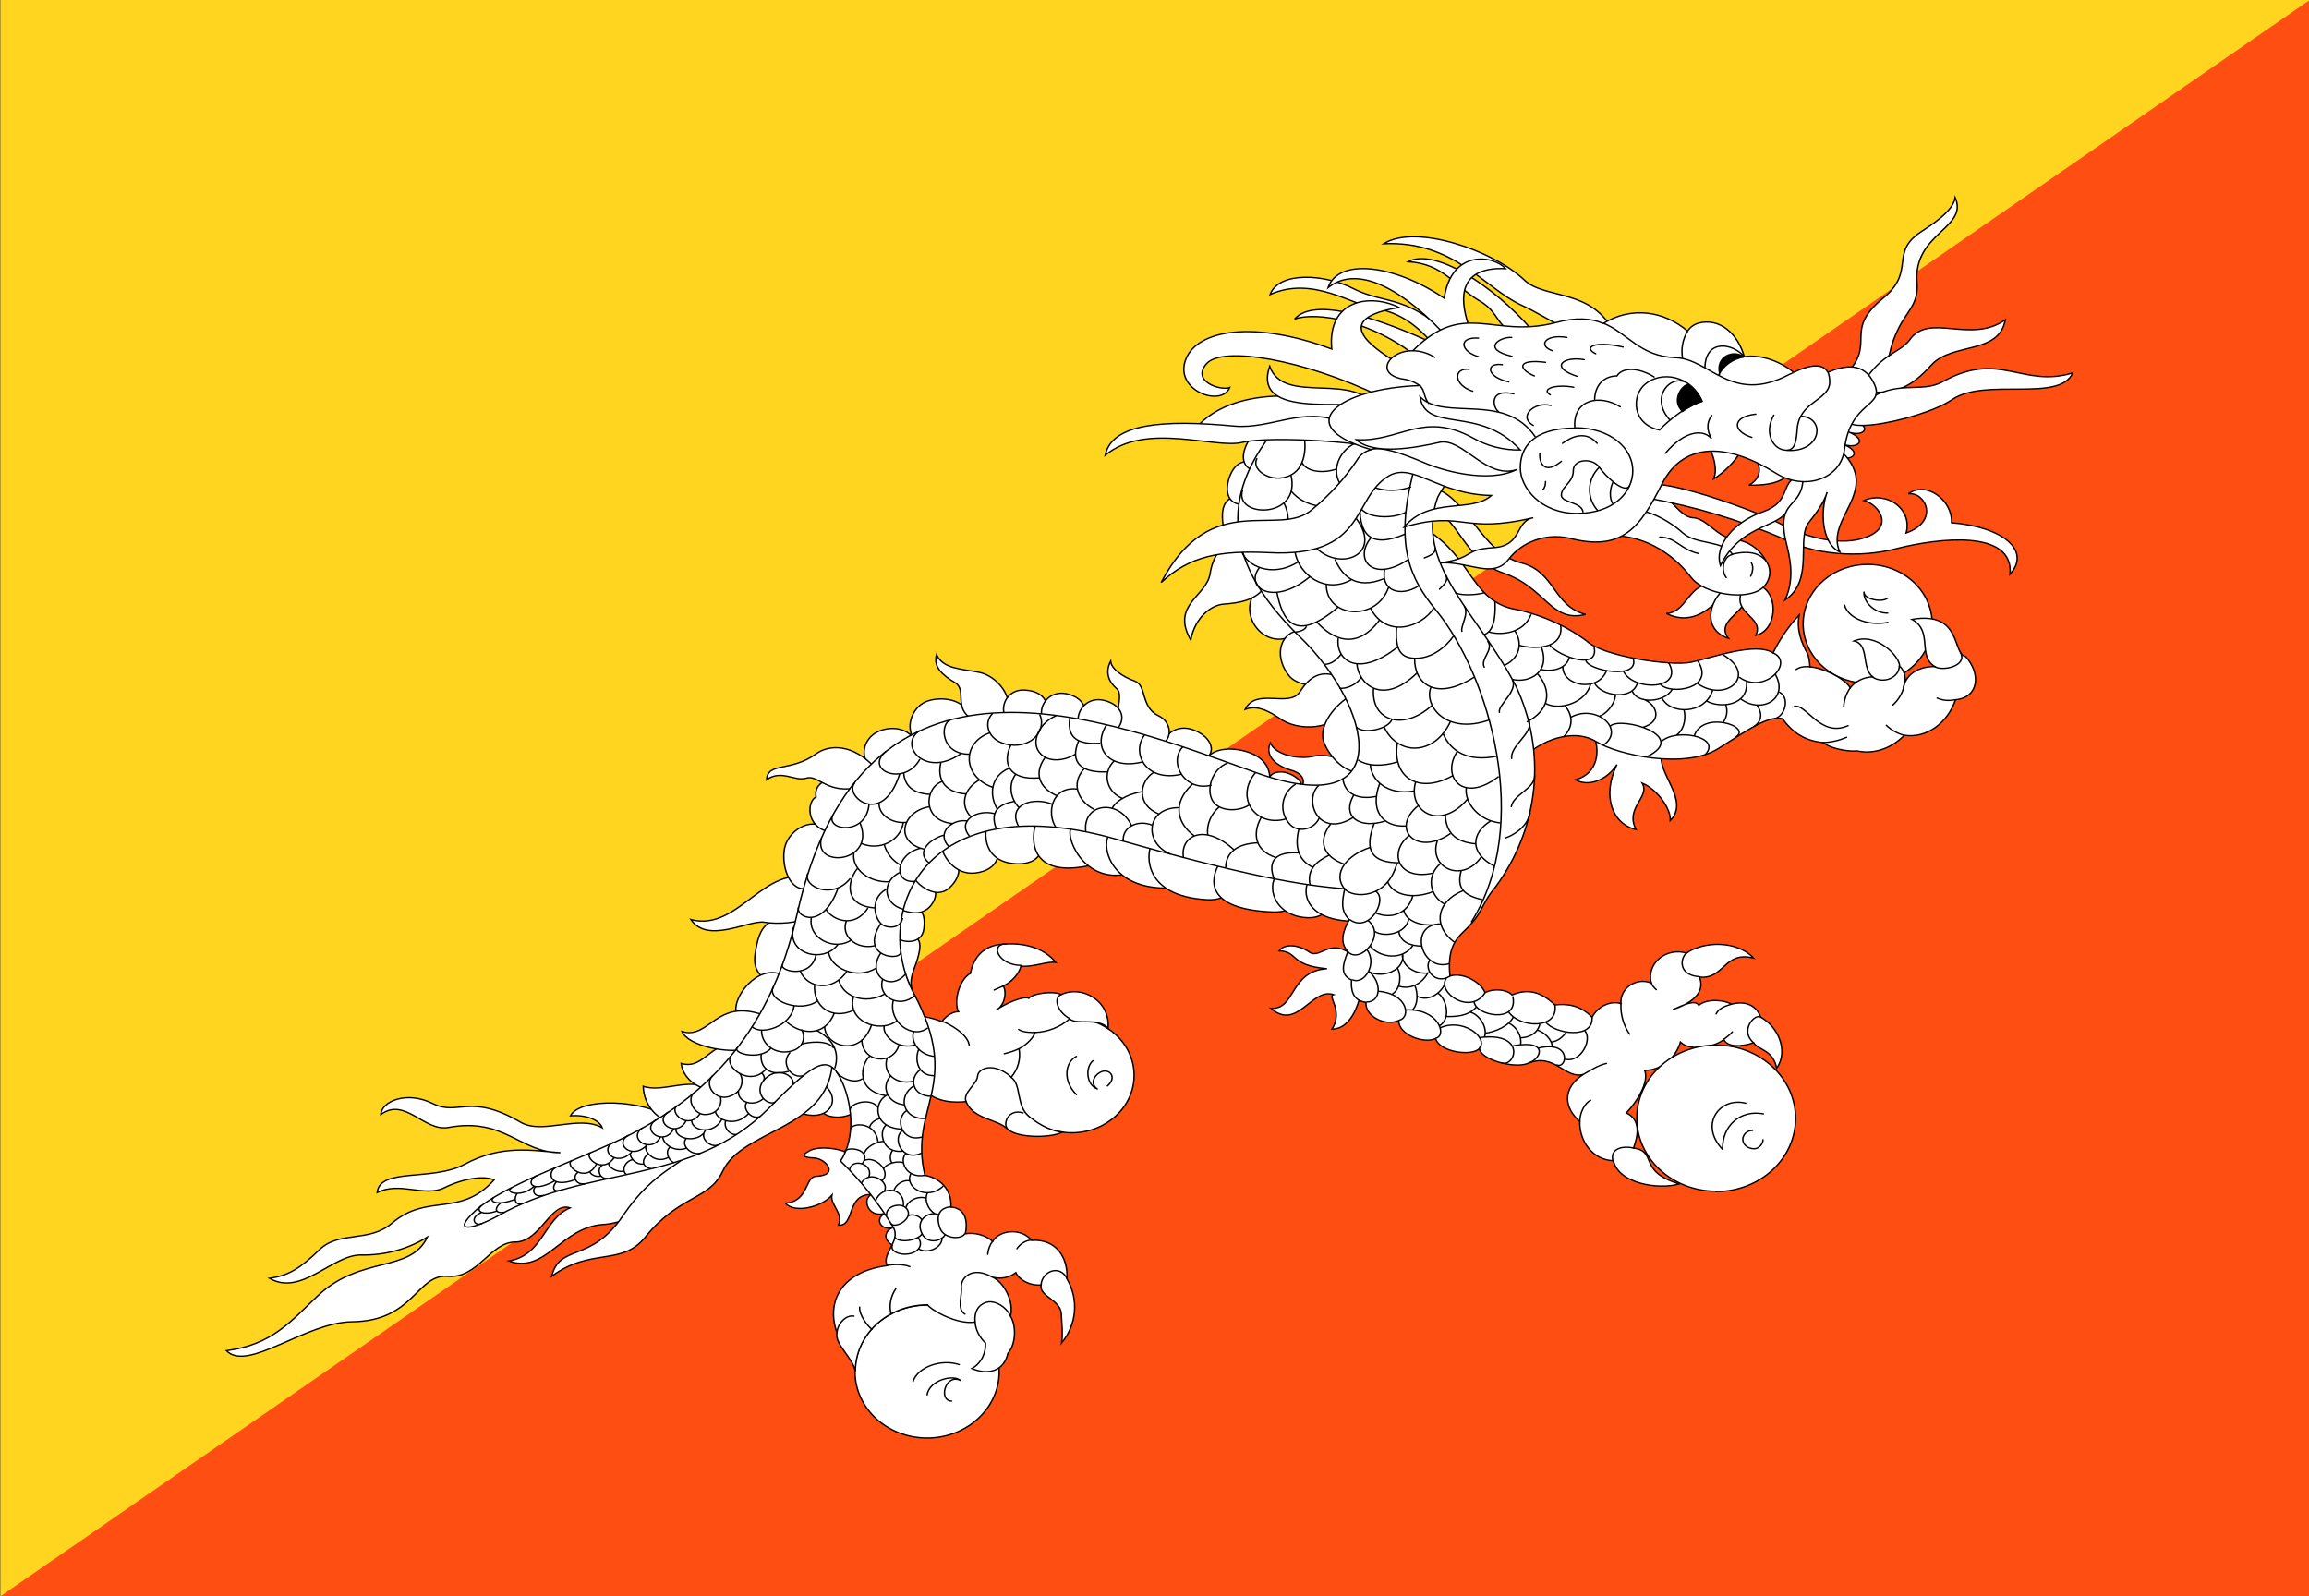 <?xml version="1.0" encoding="UTF-8"?>
<svg xmlns="http://www.w3.org/2000/svg" xmlns:xlink="http://www.w3.org/1999/xlink" width="162pt" height="112pt" viewBox="0 0 162 112" version="1.1">
<rect x="0" y="0" width="162" height="112" fill="#333333" stroke="none"/>
<g id="surface1">
<path style=" stroke:none;fill-rule:nonzero;fill:rgb(100%,83.529%,12.549%);fill-opacity:1;" d="M 0.023 0 L 162.051 0 L 162.051 112 L 0.023 112 Z M 0.023 0 "/>
<path style=" stroke:none;fill-rule:nonzero;fill:rgb(100%,30.588%,7.059%);fill-opacity:1;" d="M 0.023 112 L 162.051 112 L 162.051 0 Z M 0.023 112 "/>
<path style="fill-rule:nonzero;fill:rgb(100%,100%,100%);fill-opacity:1;stroke-width:0.4;stroke-linecap:butt;stroke-linejoin:miter;stroke:rgb(0%,0%,0%);stroke-opacity:1;stroke-miterlimit:4;" d="M 345.401 150 C 341.404 148.694 338.796 150.703 338.997 155.893 C 338.997 160.999 341.806 163.895 345.802 162.003 Z M 345.401 150 " transform="matrix(0.253,0,0,0.233,0,0)"/>
<path style="fill-rule:nonzero;fill:rgb(100%,100%,100%);fill-opacity:1;stroke-width:0.4;stroke-linecap:butt;stroke-linejoin:miter;stroke:rgb(0%,0%,0%);stroke-opacity:1;stroke-miterlimit:4;" d="M 348.904 140.407 C 345.602 137.796 342.5 138.901 340.895 143.806 C 339.398 148.795 341.003 152.394 345.401 151.808 Z M 348.904 140.407 " transform="matrix(0.253,0,0,0.233,0,0)"/>
<path style="fill-rule:nonzero;fill:rgb(100%,100%,100%);fill-opacity:1;stroke-width:0.4;stroke-linecap:butt;stroke-linejoin:miter;stroke:rgb(0%,0%,0%);stroke-opacity:1;stroke-miterlimit:4;" d="M 354.398 130.999 C 351.605 128.002 348.395 128.605 346.003 133.192 C 343.704 137.796 344.707 141.696 349.198 141.897 Z M 350.802 176.501 C 345.895 178.292 345.401 185.006 348.503 189.107 C 351.497 193.192 357.207 193.996 360.293 189.107 Z M 350.802 176.501 " transform="matrix(0.253,0,0,0.233,0,0)"/>
<path style="fill-rule:nonzero;fill:rgb(100%,100%,100%);fill-opacity:1;stroke-width:0.4;stroke-linecap:butt;stroke-linejoin:miter;stroke:rgb(0%,0%,0%);stroke-opacity:1;stroke-miterlimit:4;" d="M 345.093 162.305 C 340.494 160.798 336.296 166.992 335.602 172.6 C 334.707 179.598 324.599 181.992 330.201 192.706 C 331.404 185.893 335.895 182.093 339.506 181.892 C 343.102 181.607 348.503 180.904 350.802 176.501 Z M 359.799 189.894 C 354.398 191.2 353.596 198.398 357.5 203.504 C 360.802 207.907 371.204 206.903 370.895 202.5 Z M 375.093 233.304 C 375.401 228.599 367.901 226.808 364.306 227.695 C 360.694 228.7 353.796 227.595 352.299 223.694 C 350.895 226.808 352.793 230.206 357.994 231.897 C 362.006 233.103 361.898 235.898 360.694 237.305 C 363.704 237.807 372.407 237.807 375.093 233.304 Z M 375.093 233.304 " transform="matrix(0.253,0,0,0.233,0,0)"/>
<path style="fill-rule:nonzero;fill:rgb(100%,100%,100%);fill-opacity:1;stroke-width:0.4;stroke-linecap:butt;stroke-linejoin:miter;stroke:rgb(0%,0%,0%);stroke-opacity:1;stroke-miterlimit:4;" d="M 370.895 203.705 C 365.602 201.295 362.5 204.894 360.494 208.292 C 357.5 213.298 348.395 206.903 345.293 213.599 C 349.506 211.808 353.704 215.608 355.694 216.897 C 361.404 220.597 372.299 219.492 373.904 210.703 Z M 370.895 203.705 " transform="matrix(0.253,0,0,0.233,0,0)"/>
<path style="fill-rule:nonzero;fill:rgb(100%,100%,100%);fill-opacity:1;stroke-width:0.4;stroke-linecap:butt;stroke-linejoin:miter;stroke:rgb(0%,0%,0%);stroke-opacity:1;stroke-miterlimit:4;" d="M 373.997 209.799 C 368.704 213.8 366.605 218.605 366.806 221.802 C 366.898 225 371.404 232.098 376.296 232.5 C 379.105 226.708 380.602 214.503 373.997 209.799 Z M 352.006 234.693 C 352.006 232.701 354.799 231.998 356.806 232.701 C 358.704 233.304 361.698 235.195 360.602 237.305 Z M 322.994 223.996 C 322.5 221.702 326.204 217.701 331.204 219.894 C 336.204 222.104 336.898 226.306 334.799 227.997 Z M 322.994 223.996 " transform="matrix(0.253,0,0,0.233,0,0)"/>
<path style="fill-rule:nonzero;fill:rgb(100%,100%,100%);fill-opacity:1;stroke-width:0.4;stroke-linecap:butt;stroke-linejoin:miter;stroke:rgb(0%,0%,0%);stroke-opacity:1;stroke-miterlimit:4;" d="M 335.201 228.398 C 334.799 227.093 338.503 224.498 344.599 226.004 C 350.802 227.595 352.299 231.596 352.099 234.693 Z M 322.299 224.096 C 325.602 221.702 324.306 217.098 321.404 215.608 C 316.204 212.997 318.102 206.401 314.707 205.095 C 311.404 203.806 308.194 201.496 307.994 199.102 C 306.404 202.4 307.407 205.296 309.707 207.405 C 312.006 209.397 307.901 217.801 310.895 219.994 Z M 253.302 222.305 C 250.602 218.103 244.198 218.806 241.497 221.802 C 238.796 224.799 239.198 229.102 241.698 231.094 Z M 268.796 215.993 C 267.793 210.301 260.895 209.699 257.207 211.105 C 253.395 212.494 250.895 218.203 253.302 222.305 Z M 268.796 215.993 " transform="matrix(0.253,0,0,0.233,0,0)"/>
<path style="fill-rule:nonzero;fill:rgb(100%,100%,100%);fill-opacity:1;stroke-width:0.4;stroke-linecap:butt;stroke-linejoin:miter;stroke:rgb(0%,0%,0%);stroke-opacity:1;stroke-miterlimit:4;" d="M 278.997 215.206 C 281.497 210.502 276.698 203.404 271.296 202.4 C 266.806 201.395 261.497 201.496 259.707 197.093 C 258.704 200.893 261.497 203.404 264.907 205.597 C 268.194 207.807 264.306 213.398 269.707 216.596 Z M 278.997 215.206 " transform="matrix(0.253,0,0,0.233,0,0)"/>
<path style="fill-rule:nonzero;fill:rgb(100%,100%,100%);fill-opacity:1;stroke-width:0.4;stroke-linecap:butt;stroke-linejoin:miter;stroke:rgb(0%,0%,0%);stroke-opacity:1;stroke-miterlimit:4;" d="M 278.596 215.407 C 277.407 211.992 279.707 207.405 284.306 207.807 C 288.997 208.108 291.605 211.406 289.599 215.692 Z M 278.596 215.407 " transform="matrix(0.253,0,0,0.233,0,0)"/>
<path style="fill-rule:nonzero;fill:rgb(100%,100%,100%);fill-opacity:1;stroke-width:0.4;stroke-linecap:butt;stroke-linejoin:miter;stroke:rgb(0%,0%,0%);stroke-opacity:1;stroke-miterlimit:4;" d="M 288.904 215.692 C 288.194 212.093 291.096 207.907 295.694 208.895 C 300.201 209.9 302.299 213.599 299.707 217.4 L 288.904 215.608 Z M 288.904 215.692 " transform="matrix(0.253,0,0,0.233,0,0)"/>
<path style="fill-rule:nonzero;fill:rgb(100%,100%,100%);fill-opacity:1;stroke-width:0.4;stroke-linecap:butt;stroke-linejoin:miter;stroke:rgb(0%,0%,0%);stroke-opacity:1;stroke-miterlimit:4;" d="M 298.997 217.299 C 298.596 213.7 301.698 209.699 306.204 210.904 C 310.694 212.093 312.593 215.893 309.799 219.593 L 299.105 217.299 Z M 221.404 276.295 C 212.701 276.295 210.602 278.304 209.398 287.294 C 207.793 298.292 222.901 299.598 221.404 276.295 Z M 221.404 276.295 " transform="matrix(0.253,0,0,0.233,0,0)"/>
<path style="fill-rule:nonzero;fill:rgb(100%,100%,100%);fill-opacity:1;stroke-width:0.4;stroke-linecap:butt;stroke-linejoin:miter;stroke:rgb(0%,0%,0%);stroke-opacity:1;stroke-miterlimit:4;" d="M 225.201 264.693 C 212.006 259.704 204.799 280.698 191.605 276.897 C 196.296 284.397 207.701 276.897 212.006 277.701 C 219.198 279.007 234.799 276.295 225.201 264.693 Z M 216.605 293.404 C 210 290.407 202.994 300.402 204.198 304.905 C 205.895 310.396 220.895 305.893 216.605 293.404 Z M 186.003 336.696 C 189.599 337.701 193.997 339.693 193.194 346.708 C 192.407 353.705 179.198 367.801 167.407 368.705 C 155.602 369.392 151.404 383.705 141.096 379.704 C 150.694 377.896 150.694 367.098 158.102 363.7 C 152.701 361.708 149.907 373.996 142.901 373.996 C 135.895 373.996 132.593 385.095 124.105 384.308 C 115.602 383.605 114.799 397.801 97.701 398.002 C 84.707 398.103 68.704 413.304 62.793 406.708 C 75.494 404.9 80.602 397.902 88.102 390.201 C 100.093 377.896 113.796 383.404 118.503 372.506 C 113.102 376.138 106.713 378.03 100.201 377.896 C 92.207 377.695 83.596 390.502 74.707 384.894 C 79.799 384.208 83.194 381.998 88.596 376.306 C 94.105 370.497 102.299 374.297 108.704 368.304 C 118.704 359.096 127.407 366.797 137.006 355.296 C 134.306 353.906 128.503 354.794 123.102 357.706 C 117.701 360.502 110.802 355.698 104.599 359.096 C 105.293 351.496 119.799 355.798 128.796 350.608 C 138.997 344.598 147.407 346.406 155.401 347.093 C 144.198 347.093 139.907 336.395 124.398 339.492 C 117.701 340.898 112.299 330.201 105.602 335.608 C 105.802 331.607 112.793 328.393 120 332.294 C 127.207 336.194 130.093 328.895 144.506 338.002 C 150.494 341.702 160.602 335.608 167.006 339.593 C 166.204 337.199 162.5 335.608 158.194 335.993 C 160.895 330.402 178.395 331.105 186.003 336.696 Z M 186.003 336.696 " transform="matrix(0.253,0,0,0.233,0,0)"/>
<path style="fill-rule:nonzero;fill:rgb(100%,100%,100%);fill-opacity:1;stroke-width:0.4;stroke-linecap:butt;stroke-linejoin:miter;stroke:rgb(0%,0%,0%);stroke-opacity:1;stroke-miterlimit:4;" d="M 197.407 328.292 C 191.806 323.906 183.904 329.196 178.395 327.104 C 178.395 330.703 180.293 336.094 186.204 338.203 C 187.994 336.897 196.204 329.799 197.407 328.292 Z M 197.407 328.292 " transform="matrix(0.253,0,0,0.233,0,0)"/>
<path style="fill-rule:nonzero;fill:rgb(100%,100%,100%);fill-opacity:1;stroke-width:0.4;stroke-linecap:butt;stroke-linejoin:miter;stroke:rgb(0%,0%,0%);stroke-opacity:1;stroke-miterlimit:4;" d="M 206.296 315.804 C 197.407 311.3 195.895 322.5 188.904 320.206 C 189.198 323.404 191.806 327.405 197.407 328.292 Z M 206.296 315.804 " transform="matrix(0.253,0,0,0.233,0,0)"/>
<path style="fill-rule:nonzero;fill:rgb(100%,100%,100%);fill-opacity:1;stroke-width:0.4;stroke-linecap:butt;stroke-linejoin:miter;stroke:rgb(0%,0%,0%);stroke-opacity:1;stroke-miterlimit:4;" d="M 211.605 305.608 C 198.503 300.502 196.806 313.108 189.105 310.597 C 190.895 315 201.898 317.394 207.593 315.804 Z M 229.599 250.396 C 226.096 245.407 218.796 249.392 217.593 255.301 C 216.497 261.094 219.306 269.196 224.198 267.305 Z M 229.599 250.396 " transform="matrix(0.253,0,0,0.233,0,0)"/>
<path style="fill-rule:nonzero;fill:rgb(100%,100%,100%);fill-opacity:1;stroke-width:0.4;stroke-linecap:butt;stroke-linejoin:miter;stroke:rgb(0%,0%,0%);stroke-opacity:1;stroke-miterlimit:4;" d="M 238.503 234.994 C 232.5 233.504 225.494 234.208 226.296 240 C 223.904 241.105 223.302 248.705 229.599 250.396 Z M 238.503 234.994 " transform="matrix(0.253,0,0,0.233,0,0)"/>
<path style="fill-rule:nonzero;fill:rgb(100%,100%,100%);fill-opacity:1;stroke-width:0.4;stroke-linecap:butt;stroke-linejoin:miter;stroke:rgb(0%,0%,0%);stroke-opacity:1;stroke-miterlimit:4;" d="M 242.5 230.993 C 236.497 223.996 230 224.096 226.296 226.992 C 219.398 232.5 212.793 229.403 212.593 234.794 C 216.698 231.596 220.401 235.396 223.596 234.308 C 227.006 233.103 229.506 239.598 238.796 236.903 Z M 228.194 334.905 C 229.105 336.596 234.599 337.299 237.299 334.503 C 240.895 330.703 237.006 320.307 231.296 319.503 C 225.602 318.8 225.093 331.306 228.194 334.905 Z M 228.194 334.905 " transform="matrix(0.253,0,0,0.233,0,0)"/>
<path style="fill-rule:nonzero;fill:rgb(100%,100%,100%);fill-opacity:1;stroke-width:0.4;stroke-linecap:butt;stroke-linejoin:miter;stroke:rgb(0%,0%,0%);stroke-opacity:1;stroke-miterlimit:4;" d="M 221.806 335.106 C 229.799 338.103 233.302 331.406 228.997 327.104 C 226.775 329.933 224.383 332.595 221.806 335.106 Z M 221.806 335.106 " transform="matrix(0.253,0,0,0.233,0,0)"/>
<path style="fill-rule:nonzero;fill:rgb(100%,100%,100%);fill-opacity:1;stroke-width:0.4;stroke-linecap:butt;stroke-linejoin:miter;stroke:rgb(0%,0%,0%);stroke-opacity:1;stroke-miterlimit:4;" d="M 191.404 346.205 C 189.799 350.893 181.806 351.596 172.793 365.993 C 163.796 380.508 155.201 374.397 152.994 384.308 C 163.796 375.603 172.299 381.295 178.796 372.706 C 188.503 359.598 196.605 361.507 200.401 352.701 C 205.802 339.994 229.398 340.296 230.802 320.407 C 222.793 318.901 197.5 340.296 191.404 346.205 Z M 394.599 151.507 C 404.907 154.905 405.093 168.198 417.006 172.6 C 428.796 177.003 430 187.6 439.707 185.006 C 430.694 182.494 431.296 172.098 421.898 169.503 C 410.895 166.507 406.698 149.699 397.901 147.104 M 441.898 221.401 C 443.704 225.603 443.395 232.902 436.898 234.794 C 440.401 237.003 445.602 234.994 448.395 230.206 C 444.198 239.598 447.006 248.103 453.704 249.794 C 450.494 243.198 457.701 240.1 455.401 235.798 C 459.599 237.706 463.395 243.499 463.194 247.098 C 468.796 240.904 459.198 232.6 460.895 226.808 Z M 375 287.595 C 368.704 282.104 366.003 289.102 362.994 286.607 C 360 284.397 356.204 284.096 354.707 286.306 C 360.093 286.507 357.5 290.692 367.994 291.696 C 357.5 292.4 359.398 304.202 352.407 303.599 C 359.799 310.597 363.704 297.305 369.799 299.498 C 367.994 300 372.593 304.202 369.398 309.894 C 374.599 309.794 376.698 302.595 377.407 298.895 Z M 236.003 347.796 C 233.796 345.804 227.006 344.9 224.506 346.507 C 221.898 347.997 222.793 348.499 225.895 348.7 C 228.997 348.901 232.901 353.906 226.296 354.208 C 223.194 354.308 224.306 361.808 217.793 362.294 C 220.401 365.508 227.994 363.398 230.694 359.9 C 230.201 362.796 233.997 365.407 232.5 368.906 C 237.207 369.392 234.506 359.196 242.006 359.699 C 238.997 360.1 240.201 367.098 245.602 365.307 C 242.407 366.797 244.105 370.597 247.593 369.693 C 245.401 370.396 244.599 373.393 247.793 375.1 C 250.895 370.798 247.407 355.597 236.096 347.796 Z M 516.605 205.698 C 523.302 206.2 529.707 202.919 533.21 197.176 C 536.713 191.451 536.713 184.252 533.21 178.51 C 529.707 172.785 523.302 169.503 516.605 170.006 C 507.253 170.692 500.031 178.477 500.031 187.852 C 500.031 197.21 507.253 204.994 516.605 205.698 Z M 516.605 205.698 " transform="matrix(0.253,0,0,0.233,0,0)"/>
<path style="fill-rule:nonzero;fill:rgb(100%,100%,100%);fill-opacity:1;stroke-width:0.4;stroke-linecap:butt;stroke-linejoin:miter;stroke:rgb(0%,0%,0%);stroke-opacity:1;stroke-miterlimit:4;" d="M 423.395 227.193 C 428.904 222.104 437.099 219.492 442.793 223.393 C 448.395 227.193 467.207 231.797 476.497 225.402 C 485.802 219.007 490.201 215.608 494.306 216.395 C 497.299 220.999 501.096 223.192 505.694 223.594 C 507.099 225.201 512.207 226.406 515 226.105 C 519.105 227.093 524.105 225.804 528.102 221.401 C 534.306 222.405 540.093 217.701 542.299 210.703 C 548.904 210 549.306 202.701 545.093 197.695 C 541.296 196.992 544.198 183.901 530.201 186.496 C 536.204 190.095 531.605 197.294 536.497 200.692 C 533.194 200.692 528.796 202.098 527.793 207.104 C 529.105 203.705 527.593 201.295 526.806 200.608 C 526.806 197.595 520.293 190.296 514.105 193.008 C 518.503 193.996 516.096 200.993 519.306 203.806 C 516.836 203.906 514.552 205.112 513.102 207.104 C 511.404 204.107 505.494 201.094 501.898 200.792 C 501.898 199.805 501.698 197.796 501.204 196.708 C 499.599 193.594 498.194 189.894 498.904 185.206 C 495.972 188.638 493.549 192.472 491.698 196.607 C 486.806 193.192 474.707 198.097 468.997 199.403 C 463.395 200.692 444.306 197.595 440 193.008 C 433.873 188.103 426.682 184.754 418.997 183.198 C 407.994 180 407.994 167.997 395.895 159.693 C 395.602 174.693 418.302 222.104 423.395 227.193 Z M 297.207 341.099 C 306.759 341.099 314.506 333.348 314.506 323.806 C 314.506 314.247 306.759 306.496 297.207 306.496 C 287.639 306.496 279.907 314.247 279.907 323.806 C 279.907 333.348 287.639 341.099 297.207 341.099 Z M 297.207 341.099 " transform="matrix(0.253,0,0,0.233,0,0)"/>
<path style="fill-rule:nonzero;fill:rgb(100%,100%,100%);fill-opacity:1;stroke-width:0.4;stroke-linecap:butt;stroke-linejoin:miter;stroke:rgb(0%,0%,0%);stroke-opacity:1;stroke-miterlimit:4;" d="M 256.003 327.807 C 259.506 332.294 265.401 331.992 267.901 331.708 C 269.907 337.098 276.497 336.897 279.306 339.894 C 282.207 342.907 291.806 342.606 294.599 340.898 C 292.099 340.698 288.704 339.107 285.602 336.395 C 281.605 333.198 283.395 326.602 280.401 324.392 C 282.315 321.964 283.102 318.85 282.593 315.804 C 285 314.397 286.806 312.104 287.006 310.898 C 290.586 310.731 293.997 309.275 296.605 306.797 C 298.796 308.806 304.306 306.194 307.299 309.593 C 307.901 301.105 299.799 296.602 294.306 299.498 C 292.207 298.292 286.404 299.096 285.293 300.603 C 283.596 299.799 278.503 302.394 276.296 304.102 C 278.796 302.695 279.198 298.393 278.194 296.903 C 280.401 295.898 282.793 293.002 283.102 290.893 C 286.096 291.395 290.802 289.302 292.793 289.805 C 289.506 285.402 283.997 283.795 278.302 284.297 C 272.407 284.598 269.907 288.7 269.105 293.103 C 265.694 295.195 264.506 302.093 265.802 304.604 C 263.796 304.604 261.898 306.496 261.204 307.6 C 258.21 306.378 255.031 305.692 251.806 305.608 M 253.102 298.594 C 251.898 295.195 253.395 292.199 254.198 289.604 C 256.204 282.807 255 280.999 248.904 281.903 C 249.259 287.679 250.679 293.337 253.102 298.594 Z M 253.102 298.594 " transform="matrix(0.253,0,0,0.233,0,0)"/>
<path style="fill-rule:nonzero;fill:rgb(100%,100%,100%);fill-opacity:1;stroke-width:0.4;stroke-linecap:butt;stroke-linejoin:miter;stroke:rgb(0%,0%,0%);stroke-opacity:1;stroke-miterlimit:4;" d="M 248.596 282.305 C 250.201 283.895 255.602 284.598 256.204 279.693 C 256.898 274.102 254.599 271.892 249.707 274.102 C 249.306 275.407 248.904 280.597 248.704 282.305 Z M 248.596 282.305 " transform="matrix(0.253,0,0,0.233,0,0)"/>
<path style="fill-rule:nonzero;fill:rgb(100%,100%,100%);fill-opacity:1;stroke-width:0.4;stroke-linecap:butt;stroke-linejoin:miter;stroke:rgb(0%,0%,0%);stroke-opacity:1;stroke-miterlimit:4;" d="M 249.799 273.901 C 251.806 274.704 256.296 276.395 258.796 271.607 C 260.802 267.606 258.102 264.593 253.796 264.794 C 252.793 265.999 250.802 270.1 249.799 273.901 Z M 249.799 273.901 " transform="matrix(0.253,0,0,0.233,0,0)"/>
<path style="fill-rule:nonzero;fill:rgb(100%,100%,100%);fill-opacity:1;stroke-width:0.4;stroke-linecap:butt;stroke-linejoin:miter;stroke:rgb(0%,0%,0%);stroke-opacity:1;stroke-miterlimit:4;" d="M 253.596 264.392 C 254.105 265.999 259.398 271.105 263.194 267.405 C 267.099 263.705 267.099 258.097 261.296 256.105 C 259.799 256.306 255.093 261.696 253.596 264.392 Z M 253.596 264.392 " transform="matrix(0.253,0,0,0.233,0,0)"/>
<path style="fill-rule:nonzero;fill:rgb(100%,100%,100%);fill-opacity:1;stroke-width:0.4;stroke-linecap:butt;stroke-linejoin:miter;stroke:rgb(0%,0%,0%);stroke-opacity:1;stroke-miterlimit:4;" d="M 261.296 256.004 C 262.407 259.302 266.096 264.794 272.793 262.299 C 279.506 259.704 276.605 251.3 273.503 249.593 C 269.012 250.882 264.861 253.092 261.296 256.105 Z M 261.296 256.004 " transform="matrix(0.253,0,0,0.233,0,0)"/>
<path style="fill-rule:nonzero;fill:rgb(100%,100%,100%);fill-opacity:1;stroke-width:0.4;stroke-linecap:butt;stroke-linejoin:miter;stroke:rgb(0%,0%,0%);stroke-opacity:1;stroke-miterlimit:4;" d="M 273.503 249.593 C 272.994 252.506 273.503 260.206 282.701 260.106 C 291.806 259.905 289.306 249.208 286.898 247.701 C 283.194 247.701 276.898 247.801 273.503 249.693 Z M 273.503 249.593 " transform="matrix(0.253,0,0,0.233,0,0)"/>
<path style="fill-rule:nonzero;fill:rgb(100%,100%,100%);fill-opacity:1;stroke-width:0.4;stroke-linecap:butt;stroke-linejoin:miter;stroke:rgb(0%,0%,0%);stroke-opacity:1;stroke-miterlimit:4;" d="M 287.299 248.002 C 286.296 250.296 283.997 264.693 301.898 260.692 C 304.198 260.206 310.201 246.897 287.299 248.103 Z M 287.299 248.002 " transform="matrix(0.253,0,0,0.233,0,0)"/>
<path style="fill-rule:nonzero;fill:rgb(100%,100%,100%);fill-opacity:1;stroke-width:0.4;stroke-linecap:butt;stroke-linejoin:miter;stroke:rgb(0%,0%,0%);stroke-opacity:1;stroke-miterlimit:4;" d="M 297.099 249.392 C 295.293 251.2 299.907 265.698 312.099 263.304 C 324.105 260.792 313.997 246.998 297.099 249.308 Z M 297.099 249.392 " transform="matrix(0.253,0,0,0.233,0,0)"/>
<path style="fill-rule:nonzero;fill:rgb(100%,100%,100%);fill-opacity:1;stroke-width:0.4;stroke-linecap:butt;stroke-linejoin:miter;stroke:rgb(0%,0%,0%);stroke-opacity:1;stroke-miterlimit:4;" d="M 307.407 251.602 C 305.401 255.603 308.395 267.405 323.302 267.405 C 336.806 267.405 322.593 251.802 307.407 251.602 Z M 307.407 251.602 " transform="matrix(0.253,0,0,0.233,0,0)"/>
<path style="fill-rule:nonzero;fill:rgb(100%,100%,100%);fill-opacity:1;stroke-width:0.4;stroke-linecap:butt;stroke-linejoin:miter;stroke:rgb(0%,0%,0%);stroke-opacity:1;stroke-miterlimit:4;" d="M 319.105 255 C 318.102 257.294 317.006 269.799 334.599 270.904 C 347.299 271.708 344.198 253.594 319.105 255 Z M 319.105 255 " transform="matrix(0.253,0,0,0.233,0,0)"/>
<path style="fill-rule:nonzero;fill:rgb(100%,100%,100%);fill-opacity:1;stroke-width:0.4;stroke-linecap:butt;stroke-linejoin:miter;stroke:rgb(0%,0%,0%);stroke-opacity:1;stroke-miterlimit:4;" d="M 337.994 260.307 C 335.895 264.208 333.596 273.8 352.901 274.604 C 365.201 275.106 357.593 260.608 338.102 260.307 Z M 337.994 260.307 " transform="matrix(0.253,0,0,0.233,0,0)"/>
<path style="fill-rule:nonzero;fill:rgb(100%,100%,100%);fill-opacity:1;stroke-width:0.4;stroke-linecap:butt;stroke-linejoin:miter;stroke:rgb(0%,0%,0%);stroke-opacity:1;stroke-miterlimit:4;" d="M 354.105 263.304 C 351.296 267.104 353.395 274.704 360.602 276.094 C 369.599 277.902 370.895 269.397 364.707 265.296 C 358.503 261.295 354.105 263.304 354.105 263.304 Z M 354.105 263.304 " transform="matrix(0.253,0,0,0.233,0,0)"/>
<path style="fill-rule:nonzero;fill:rgb(100%,100%,100%);fill-opacity:1;stroke-width:0.4;stroke-linecap:butt;stroke-linejoin:miter;stroke:rgb(0%,0%,0%);stroke-opacity:1;stroke-miterlimit:4;" d="M 362.994 264.994 C 360.895 268.694 362.099 277.4 375.802 277.4 C 378.596 277.4 389.398 266.401 362.901 265.095 Z M 257.099 433.008 C 268.148 433.008 277.099 424.051 277.099 413.002 C 277.099 401.953 268.148 392.997 257.099 392.997 C 246.049 392.997 237.099 401.953 237.099 413.002 C 237.099 424.051 246.049 433.008 257.099 433.008 Z M 257.099 433.008 " transform="matrix(0.253,0,0,0.233,0,0)"/>
<path style="fill-rule:nonzero;fill:rgb(100%,100%,100%);fill-opacity:1;stroke-width:0.4;stroke-linecap:butt;stroke-linejoin:miter;stroke:rgb(0%,0%,0%);stroke-opacity:1;stroke-miterlimit:4;" d="M 404.105 141.696 C 401.944 144.107 400.123 146.802 398.704 149.699 C 392.006 169.704 409.907 184.704 420.293 206.401 C 428.997 226.256 426.883 249.174 414.707 267.104 C 410.293 272.896 411.605 274.604 405.895 280.497 C 403.704 282.807 401.296 285.703 402.099 293.906 C 405.694 292.6 410.802 295.898 411.806 298.895 C 414.398 297.506 417.994 298.008 419.306 299.598 C 423.704 297.606 427.299 298.594 431.204 302.595 C 434.506 302.193 438.194 302.595 441.497 306.295 C 443.302 302.695 446.898 301.306 449.506 302.193 C 449.198 297.506 453.796 294.208 457.901 295.999 C 457.253 293.304 458.102 290.474 460.139 288.616 C 462.176 286.741 465.077 286.122 467.701 286.992 C 472.407 283.393 481.698 283.108 486.296 288.499 C 477.994 286.205 478.302 294.994 471.296 294.208 C 473.102 299.297 468.503 302.294 463.904 304.001 C 466.898 302.595 470.093 300.904 471.096 302.695 C 473.704 300.402 478.796 301.306 480.093 302.394 C 483.503 301.406 486.806 302.193 488.302 306.295 C 492.994 309.107 496.096 316.306 492.701 321.696 C 491.698 316.105 487.793 316.306 486.296 313.996 C 482.701 315.301 479.105 315.301 477.994 313.008 C 476.003 315 468.997 316.892 466.003 313.795 C 464.799 318.398 460.802 322.299 456.096 322.299 C 457.407 325.898 453.796 331.992 451.003 335.106 C 455.401 337.4 453.997 342.606 452.994 345.703 C 459.799 346.708 453.997 352.701 465.694 356.501 C 460 358.292 448.904 356.501 447.407 349.503 C 441.698 349.302 437.901 343.594 438.102 337.701 C 433.704 333.599 433.102 327.706 439.105 323.504 C 433.997 325.095 431.096 316.808 423.704 320.206 C 420 321.897 410.201 319.001 410.293 315.603 C 408.796 318.097 399.306 317.093 398.102 312.706 C 395 314.397 387.793 311.602 387.901 307.299 C 383.904 309.107 378.503 305.893 378.796 301.808 C 375 301.306 374.599 297.907 374.799 295.095 C 371.497 293.504 372.407 290.307 373.796 286.507 C 371.404 283.895 372.407 280.296 374.198 276.897 C 371.698 274.302 372.207 271.306 372.901 267.606 C 360.602 266.602 345.093 263.605 309.599 252.706 C 256.003 236.2 241.605 274.905 253.395 299.096 C 267.099 327.104 251.898 333.097 256.497 353.906 C 261.497 354.894 263.997 359.096 263.704 363.499 C 266.698 363.599 268.704 366.295 267.701 371.501 C 270.448 371.049 273.256 371.903 275.293 373.795 C 277.099 370.396 283.102 369.593 286.096 373.493 C 292.793 373.008 296.204 378.499 295.895 385.095 C 299.198 391.272 298.611 398.806 294.398 404.397 C 294.799 401.702 294.398 397.902 294.306 395.508 C 293.997 391.306 288.102 390.402 288.704 386.903 C 285.694 387.204 282.701 385.497 281.698 383.203 C 279.877 384.76 277.377 385.262 275.093 384.492 C 278.503 385.999 281.296 392.193 280.201 396.295 C 282.006 399.392 281.605 405.1 279.506 407.494 C 278.503 412.5 274.506 414.308 269.506 412.098 C 272.407 410.307 273.395 407.093 273.302 404.397 C 271.62 402.706 270.586 400.48 270.401 398.103 C 265.401 398.906 258.395 394.604 257.207 392.896 C 251.883 392.896 246.775 395.022 243.025 398.789 C 239.275 402.573 237.176 407.679 237.207 413.002 C 236.605 408.901 231.404 404.799 232.099 401.3 C 228.997 391.808 233.395 382.902 246.003 381.094 C 244.398 377.494 249.799 373.795 247.793 369.693 C 243.781 362.394 238.843 355.647 233.102 349.604 C 237.5 342.104 236.096 332.093 233.596 325.898 C 229.907 316.992 226.404 319.202 213.302 333.599 C 191.898 357.104 163.302 350.608 138.102 366.094 C 131.404 370.095 124.707 371.702 131.898 364.503 C 139.105 357.305 158.102 350.106 170.494 343.895 C 193.704 332.294 213.302 313.008 221.003 275.407 C 239.105 186.998 306.003 216.194 348.194 232.6 C 387.901 248.103 380.694 213.097 360.602 191.903 C 336.404 166.607 341.296 146.602 352.593 130.597 C 372.901 127.801 412.006 134.9 404.105 141.696 Z M 404.105 141.696 " transform="matrix(0.253,0,0,0.233,0,0)"/>
<path style="fill-rule:nonzero;fill:rgb(100%,100%,100%);fill-opacity:1;stroke-width:0.4;stroke-linecap:butt;stroke-linejoin:miter;stroke:rgb(0%,0%,0%);stroke-opacity:1;stroke-miterlimit:4;" d="M 475.895 358.795 C 488.071 358.795 497.948 348.934 497.948 336.747 C 497.948 324.576 488.071 314.699 475.895 314.699 C 463.75 314.699 453.904 324.542 453.904 336.696 C 453.904 348.85 463.75 358.694 475.895 358.694 Z M 475.895 358.795 " transform="matrix(0.253,0,0,0.233,0,0)"/>
<path style="fill:none;stroke-width:0.4;stroke-linecap:butt;stroke-linejoin:miter;stroke:rgb(0%,0%,0%);stroke-opacity:1;stroke-miterlimit:4;" d="M 391.806 142.701 C 386.806 164.397 391.003 174.208 398.194 183.7 C 413.102 203.404 425 248.304 407.994 277.701 " transform="matrix(0.253,0,0,0.233,0,0)"/>
<path style="fill:none;stroke-width:0.4;stroke-linecap:round;stroke-linejoin:miter;stroke:rgb(0%,0%,0%);stroke-opacity:1;stroke-miterlimit:4;" d="M 417.5 252.305 C 419.506 251.602 423.503 249.107 424.306 244.905 M 419.105 242.896 C 419.707 239.196 425.494 237.606 425.602 233.605 M 419.198 228.398 C 418.796 224.498 425 220.999 424.105 217.199 M 415.802 214.503 C 415.293 212.294 421.003 208.192 419.398 204.693 M 411.605 200.893 C 410.401 198.499 414.306 195.703 412.593 193.108 M 405.401 190.095 C 405 188.504 407.407 184.805 406.096 182.595 M 399.198 177.405 C 399.707 176.702 401.806 175.195 401.003 173.304 M 395 167.997 C 395.802 167.595 398.302 166.808 397.994 165 " transform="matrix(0.253,0,0,0.233,0,0)"/>
<path style="fill:none;stroke-width:0.4;stroke-linecap:round;stroke-linejoin:round;stroke:rgb(0%,0%,0%);stroke-opacity:1;stroke-miterlimit:4;" d="M 266.003 410.893 C 261.003 409.102 254.506 411.596 253.194 415.999 M 257.099 420 C 257.701 415.597 264.398 413.705 266.404 415.698 C 262.207 413.404 260.093 421.708 263.904 421.892 M 298.503 318.097 C 295.494 319.704 294.506 325.296 298.503 329.598 M 303.102 319.403 C 301.003 321.194 301.096 326.602 304.306 327.907 C 301.605 325.898 304.306 322.6 306.296 322.5 C 308.194 322.4 309.506 324.693 307.099 327.003 M 484.105 332.193 C 476.898 330.201 471.096 338.605 477.701 346.105 C 477.5 338.906 482.701 334.102 488.997 335.407 M 486.003 340.396 C 484.506 340.396 483.302 341.602 483.302 343.108 C 483.302 344.498 484.506 345.904 486.497 345.904 C 487.793 345.904 488.904 344.397 488.904 343.192 M 511.497 182.193 C 512.701 186.596 518.704 188.504 523.503 187.4 M 523.503 184.604 C 519.799 184.704 516.698 181.205 516.898 178.292 C 516.898 180.502 521.898 181.507 523.503 180.1 " transform="matrix(0.253,0,0,0.233,0,0)"/>
<path style="fill:none;stroke-width:0.4;stroke-linecap:round;stroke-linejoin:miter;stroke:rgb(0%,0%,0%);stroke-opacity:1;stroke-miterlimit:4;" d="M 267.901 331.708 C 266.898 329.096 270.895 326.501 271.096 324.107 C 271.204 321.596 275.694 319.704 280.401 324.308 M 278.194 296.903 L 275.694 298.108 M 287.099 310.898 C 286.003 310.898 283.704 310.898 282.5 309.994 M 282.5 315.804 C 281.698 316.306 279.707 316.992 278.503 317.294 M 238.395 393.599 C 238.194 395.893 240.602 399.308 241.806 400.296 M 248.395 388.108 C 246.975 390.352 246.497 393.097 247.099 395.692 M 267.593 395.692 C 265.293 394.202 266.806 390.301 266.605 387.706 C 266.296 385.095 269.306 380.993 275.093 384.492 M 246.003 380.993 C 248.302 380.608 250.694 380.692 252.299 381.395 M 275.293 373.694 C 274.491 374.883 274.012 376.272 273.904 377.695 M 286.204 373.393 C 284.398 373.393 282.793 374.699 282.006 376.004 M 261.204 307.5 C 263.194 308.203 268.596 311.501 268.796 314.9 M 283.102 290.692 C 276.806 290.608 274.306 284.196 279.105 284.196 M 294.398 299.397 C 292.006 300.402 293.102 304.604 296.605 306.696 M 279.306 339.794 C 278.102 338.203 279.707 333.8 283.704 335.106 M 288.704 386.802 C 288.997 382.801 293.904 380.608 295.895 384.994 M 270.401 398.002 C 270.093 393.7 272.407 392.294 274.198 391.992 C 276.204 391.808 278.904 393.398 280.201 396.194 M 232.099 401.2 C 232.299 398.605 234.506 395.893 236.806 396.295 M 467.793 286.892 C 466.096 288.097 465 293.605 471.296 294.107 M 457.994 295.999 C 457.994 296.602 458.796 297.506 459.306 298.008 M 488.302 306.295 C 486.698 305.006 482.299 310.296 486.296 313.996 M 447.299 349.604 C 446.404 345.904 449.799 344.9 453.102 345.703 M 439.105 323.504 C 441.096 322.299 443.102 320.792 445.494 320.206 M 438.102 337.701 C 438.102 334.704 439.707 331.992 441.096 331.306 M 449.506 302.193 C 449.352 305.441 450.185 308.655 451.898 311.401 M 480.093 302.394 C 478.194 302.997 476.605 303.7 475.895 305.307 M 477.994 313.008 C 478.997 312.204 480 311.3 480.401 310.698 M 526.698 200.508 C 526.698 204.107 522.207 206.099 519.198 203.806 M 536.497 200.692 C 538.503 202.199 545.401 200.692 543.796 196.708 M 527.994 221.401 C 526.127 220.848 524.444 219.81 523.102 218.404 M 542.207 210.703 C 539.907 211.205 538.302 210.703 537.207 210.201 M 505.602 223.594 C 507.855 223.51 510.062 222.958 512.099 222.003 M 502.006 200.792 C 500.293 200.608 498.997 200.893 498.102 201.596 M 527.901 207.104 C 527.407 209.079 526.358 210.871 524.907 212.294 " transform="matrix(0.253,0,0,0.233,0,0)"/>
<path style="fill:none;stroke-width:0.4;stroke-linecap:round;stroke-linejoin:round;stroke:rgb(0%,0%,0%);stroke-opacity:1;stroke-miterlimit:4;" d="M 497.5 212.796 C 500.694 211.406 504.707 222.305 512.5 218.504 M 513.102 207.104 C 512.022 208.778 511.389 210.703 511.296 212.695 " transform="matrix(0.253,0,0,0.233,0,0)"/>
<path style="fill:none;stroke-width:0.4;stroke-linecap:butt;stroke-linejoin:miter;stroke:rgb(0%,0%,0%);stroke-opacity:1;stroke-miterlimit:4;" d="M 358.997 190.396 C 360 190.195 361.898 189.894 362.299 188.605 M 226.497 310.296 C 230.401 312.506 233.102 316.205 231.497 321.696 M 403.596 178.493 C 404.799 179.297 409.105 179.297 411.605 178.493 M 414.599 181.105 C 414.599 182.896 415.093 189.693 411.605 191.099 M 412.901 190.296 C 416.096 191.3 422.5 190.898 424.599 185.006 M 420.093 189.994 C 421.806 192.606 422.299 197.595 417.299 200.307 M 421.296 194.297 C 425.093 195.502 433.704 195.703 432.793 188.304 M 429.799 194.297 C 432.5 197.796 443.796 202.098 442.006 194.598 M 419.506 204.593 C 423.796 205.698 430 202.701 427.5 195 M 439.799 198.901 C 440.401 201.897 454.799 204.894 452.901 198.198 M 450.201 202.098 C 452.901 208.292 467.207 207.807 462.701 199.503 M 460.401 205.999 C 463.194 209.397 475.895 207.405 470.802 199.001 M 470.694 205.798 C 478.596 211.808 487.701 203.304 477.701 197.093 M 482.299 203.906 C 489.306 209.397 497.793 199.403 491.698 196.607 M 427.299 201.596 C 429.506 202.199 434.105 201.998 435.201 197.997 M 433.395 200.692 C 433.194 206.501 442.994 208.694 445.494 201.998 M 442.207 205.698 C 443.997 209.598 452.701 211.105 454.105 205.597 M 452.701 208.192 C 454.105 211.992 461.605 211.607 463.704 207.606 M 460.895 210.201 C 463.194 215.206 472.793 215.206 474.907 207.907 M 473.302 211.105 C 477.006 213.398 485 212.494 484.306 205.296 M 482.793 210.502 C 488.395 215.006 496.204 210.603 492.299 203.002 M 492.006 216.395 C 495 215.893 496.497 210 493.395 208.393 M 423.395 217.4 C 429.398 214.102 430.694 208.393 426.404 202.902 M 428.596 211.808 C 432.5 214.102 439.799 211.607 441.096 205.999 M 433.904 212.394 C 436.096 215.206 436.497 218.705 433.596 221.903 M 435.602 215.993 C 442.5 211.808 451.003 219.593 444.599 224.397 M 443.596 215.608 C 445.093 215.206 447.793 212.394 447.994 209.196 M 446.605 218.605 C 449.506 215.608 468.796 221.602 456.605 227.896 M 455.602 210.502 C 459.398 211.892 461.296 217.199 455.602 219.007 M 460.602 223.393 C 464.599 219.107 477.593 221.802 472.901 227.193 M 469.799 221.702 C 472.099 213.8 485.895 218.705 481.404 221.903 M 467.006 213.901 C 467.407 215.407 467.5 219.208 465 221.3 M 478.596 212.294 C 479.167 214.102 478.873 216.044 477.793 217.6 M 487.299 212.394 C 488.102 213.8 489.306 216.496 486.497 218.705 M 377.099 153.198 C 377.207 160.497 379.799 165.402 389.707 160.798 M 380.201 161.903 C 375.201 168.499 380.802 175.597 390.494 168.499 M 365 165 C 371.698 172.199 383.704 166.992 376.003 155.993 M 383.997 171.194 C 382.793 178.292 388.596 179.699 393.302 176.501 M 359.105 166.205 C 360.293 173.304 367.593 178.895 374.707 174.593 M 367.793 175.999 C 367.793 186.194 381.806 187.299 385.093 176.802 M 380.093 183.198 C 384.599 192.506 394.398 188.705 397.593 183.097 M 370.201 168.398 C 372.006 172.902 375.602 177.907 383.904 174.208 M 344.398 166.205 C 345.602 169.905 352.299 174.392 360 169.202 M 349.198 170.993 C 345 177.003 353.194 182.695 363.194 173.705 M 354.105 178.393 C 355.694 186.897 359.105 193.795 371.096 182.796 M 365.093 187.199 C 369.506 192.606 376.204 195.904 382.5 186.797 " transform="matrix(0.253,0,0,0.233,0,0)"/>
<path style="fill:none;stroke-width:0.4;stroke-linecap:butt;stroke-linejoin:miter;stroke:rgb(0%,0%,0%);stroke-opacity:1;stroke-miterlimit:4;" d="M 387.299 188.806 C 386.898 195.301 388.102 198.499 393.194 198.198 C 397.207 197.997 400.895 194.9 403.102 191.501 M 392.299 198.198 C 392.099 205.597 397.901 211.406 408.796 203.906 M 396.806 206.903 C 394.799 212.394 400.895 221.401 412.994 216.797 M 371.096 192.204 C 370.401 199.202 376.898 204.007 387.5 194.9 M 376.296 200.006 C 376.698 205.798 383.302 212.796 392.901 202.701 M 380.895 207.405 C 380.201 217.299 389.306 220.095 397.006 212.494 M 367.207 200.006 C 369.198 200.206 370.895 198.398 371.898 196.992 M 371.497 207.204 C 373.302 207.606 376.497 205.999 377.5 203.906 M 376.096 218.906 C 378.102 221.2 385.093 219.593 386.003 216.596 M 383.796 218.806 C 387.593 227.796 397.901 227.494 402.207 217.299 M 400.201 220.898 C 402.207 226.205 407.099 229.503 415.093 227.695 M 404.105 226.306 C 399.599 233.605 405.494 242.294 415.602 233.806 M 406.605 237.305 C 406.096 241.892 410.293 247.199 416.096 247.801 M 387.5 223.795 C 386.003 234.208 393.503 239.196 402.793 233.605 M 376.605 228.8 C 378.997 230.692 383.395 230.893 387.593 229.403 M 392.593 235.396 C 390.201 244.202 399.198 250.497 406.898 240.703 M 380 230.206 C 380.201 234.693 384.506 239.598 392.099 238.192 M 413.395 247.199 C 408.194 250.597 407.207 256.808 414.398 260.792 M 400.802 245.407 C 401.003 250.597 403.503 253.594 409.306 254.096 M 393.194 242.695 C 385.401 249.693 392.994 257.997 402.207 250.999 M 398.596 253.192 C 396.003 261.295 405.602 266.2 410.802 257.997 M 382.593 235.999 C 379.799 244.001 383.395 249.208 390 248.705 M 372.407 234.392 C 372.793 239.196 376.898 240.904 381.605 239.799 M 375.401 239.397 C 371.898 246.094 377.207 249.693 384.198 247.199 M 405.201 262.199 C 404.198 266.401 404.799 269.397 411.096 270.904 M 405.694 268.192 C 398.102 271.607 397.407 279.007 403.302 283.694 M 399.506 260.006 C 397.654 261.613 396.698 264.023 396.944 266.451 C 397.176 268.895 398.58 271.071 400.694 272.294 M 365.694 236.501 C 361.404 240.804 365.494 252.706 375.201 246.194 M 390.895 251.501 C 384.907 256.507 387.593 265.296 397.407 262.902 M 381.096 247.902 C 377.994 256.607 380.895 259.704 387.901 259.805 " transform="matrix(0.253,0,0,0.233,0,0)"/>
<path style="fill:none;stroke-width:0.4;stroke-linecap:butt;stroke-linejoin:miter;stroke:rgb(0%,0%,0%);stroke-opacity:1;stroke-miterlimit:4;" d="M 359.306 236.099 C 357.361 237.422 356.08 239.531 355.802 241.858 C 355.509 244.202 356.235 246.546 357.793 248.304 C 360.093 250.898 364.506 249.693 365.802 246.395 M 348.194 232.6 C 342.299 240.201 348.194 249.208 356.605 246.596 M 379.907 255.201 C 373.904 257.294 369.198 262.801 372.901 267.706 C 375.201 270.502 384.707 270.904 387.407 259.905 M 368.997 248.103 C 365.494 253.108 366.605 257.896 372.994 260.307 M 368.596 257.494 C 364.799 259.503 362.407 261.998 363.302 266.501 M 360.201 249.593 C 358.796 255.603 360.494 259.403 364.198 261.194 M 360.093 256.808 C 354.306 256.406 351.296 258.8 353.302 264.593 M 353.796 258.198 C 348.102 256.205 347.207 251.2 349.707 246.194 M 348.904 253.795 C 342.701 253.996 339.907 257.093 339.907 261.295 " transform="matrix(0.253,0,0,0.233,0,0)"/>
<path style="fill:none;stroke-width:0.4;stroke-linecap:butt;stroke-linejoin:miter;stroke:rgb(0%,0%,0%);stroke-opacity:1;stroke-miterlimit:4;" d="M 340.494 229.704 C 336.003 231.596 334.506 237.706 336.204 241.004 C 337.901 244.302 343.194 244.604 346.404 242.394 M 327.994 224.9 C 323.904 229.503 328.596 238.594 336.003 236.401 M 317.407 221.3 C 313.596 226.708 317.793 235.698 327.701 233.103 M 328.194 258.198 C 327.207 251.802 333.904 247.6 342.207 255.904 M 338.194 242.896 C 335.818 245.039 334.583 248.203 334.907 251.401 M 306.898 218.203 C 302.593 225.402 307.793 231.998 316.898 229.403 M 330.694 236.099 C 324.707 242.093 326.698 248.203 331.204 251.702 M 326.806 243.198 C 317.701 243.298 317.207 253.895 324.599 257.193 M 319.907 232.6 C 316.096 235.195 314.907 242.294 321.404 245.106 M 319.599 248.504 C 315.694 246.696 311.096 248.906 311.497 253.393 M 313.796 248.605 C 310.293 240.402 300.201 241.808 301.096 250.296 M 316.605 238.393 C 314.506 238.795 310.093 240.1 308.395 243.398 M 308.997 229.102 C 307.361 230.792 306.682 233.186 307.191 235.463 C 307.685 237.757 309.306 239.648 311.497 240.502 M 296.698 215.993 C 295.895 221.602 298.102 224.297 305.093 223.795 M 299.105 223.108 C 296.497 229.805 300.093 232.801 307.099 232.4 M 300.694 231.395 C 296.605 236.3 299.398 241.507 303.395 243.7 M 298.796 237.606 C 291.404 236.602 290.293 245.206 292.793 249.107 " transform="matrix(0.253,0,0,0.233,0,0)"/>
<path style="fill:none;stroke-width:0.4;stroke-linecap:butt;stroke-linejoin:miter;stroke:rgb(0%,0%,0%);stroke-opacity:1;stroke-miterlimit:4;" d="M 292.901 215.508 C 288.395 217.5 285.802 223.108 288.194 226.507 C 290.694 230.006 295.602 228.901 298.194 227.093 M 289.799 228.097 C 286.003 233.806 289.398 238.108 293.395 239.699 " transform="matrix(0.253,0,0,0.233,0,0)"/>
<path style="fill:none;stroke-width:0.4;stroke-linecap:butt;stroke-linejoin:miter;stroke:rgb(0%,0%,0%);stroke-opacity:1;stroke-miterlimit:4;" d="M 275.293 214.805 C 272.299 217.902 274.198 224.196 281.296 224.397 C 287.207 224.397 290.093 219.007 288.302 215.106 M 280.293 224.397 C 277.994 229.503 279.506 235.095 288.302 234.208 M 291.898 242.193 C 286.605 239.799 279.306 242.193 282.407 248.705 M 281.698 233.103 C 279.506 236.2 280.201 240.603 282.701 243.298 M 281.296 241.306 C 277.701 241.992 274.198 243.901 276.296 249.593 M 275.802 245.006 C 271.204 243.599 265.293 246.998 268.796 251.702 M 268.102 247.199 C 264.105 246.496 259.398 250.798 263.194 255 M 261.698 251.501 C 258.102 252.506 253.796 256.507 257.593 259.805 M 279.907 231.295 C 274.707 233.605 274.198 239.397 276.605 243.7 M 274.398 220.698 C 266.698 223.694 266.806 233.906 275.401 237.104 M 271.698 234.794 C 267.099 237.506 266.204 242.695 269.306 245.993 M 263.596 216.797 C 260.602 217.801 260.802 227.294 268.997 227.093 M 255.093 219.994 C 248.904 224.096 256.404 234.492 266.404 226.992 M 260.895 229.704 C 260 233.906 261.204 238.493 267.994 239.096 M 261.296 235.296 C 256.404 237.104 255.494 247.199 264.306 248.002 M 245.694 226.205 C 239.398 231.998 250.895 237.003 255.093 228.599 M 237.006 235.798 C 233.904 239.598 244.707 249.392 249.506 233.002 M 250.602 232.701 C 250.895 236.702 253.194 238.895 257.901 239.196 M 257.901 242.896 C 250.201 244.102 247.793 253.594 256.296 255.703 M 243.796 241.708 C 243.503 245.206 247.299 248.203 251.497 247.6 M 255.401 255.402 C 248.395 256.992 247.5 265.999 253.704 265.396 M 250.494 273.8 C 244.707 272.093 244.506 265.195 249.707 262.6 " transform="matrix(0.253,0,0,0.233,0,0)"/>
<path style="fill:none;stroke-width:0.4;stroke-linecap:butt;stroke-linejoin:miter;stroke:rgb(0%,0%,0%);stroke-opacity:1;stroke-miterlimit:4;" d="M 245.694 267.807 C 240.802 270.804 242.701 277.801 245.293 278.806 C 247.901 279.794 250 278.605 250.293 276.395 M 249.799 286.406 C 250.401 289.704 237.901 288.398 244.306 278.002 M 244.306 286.892 C 240.093 293.504 246.898 298.895 251.204 293.203 M 244.799 294.794 C 243.102 300.1 249.506 303.901 253.596 299.799 M 231.003 245.407 C 228.704 250.095 240.293 251.903 241.003 242.093 M 227.793 252.405 C 225.494 261.696 242.994 259.805 238.503 247.801 M 238.904 253.996 C 241.265 255.1 243.997 255.017 246.296 253.778 C 248.58 252.539 250.139 250.279 250.494 247.701 M 245.201 254.297 C 245.849 256.959 247.546 259.235 249.907 260.608 M 236.806 256.708 C 236.003 261.696 241.096 265.898 246.806 265.497 M 237.701 261.596 C 234.907 265.497 233.997 272.896 242.901 273.398 M 223.997 263.002 C 222.593 267.003 231.003 271.105 235.802 264.492 M 221.404 273.198 C 220.694 276.194 228.194 280.195 232.407 267.405 M 229.105 273.901 C 230.895 277.098 237.006 279.693 240.694 273.398 M 234.707 277.299 C 233.102 281.802 237.407 286.004 242.5 284.799 M 225 276.295 C 223.997 282.706 231.497 286.406 236.003 283.108 M 220.093 279.107 C 217.901 287.294 228.503 290.407 232.5 284.196 M 229.799 286.708 C 230.201 291.295 237.407 295.296 242.994 291.496 M 216.898 290.508 C 216.404 292.6 225 294.693 226.296 287.494 M 221.898 292.4 C 223.904 297.606 230.895 298.895 234.907 292.4 M 232.593 294.994 C 233.596 300 239.799 302.695 245.401 299.297 M 247.701 301.306 C 246.296 307.801 253.102 313.108 257.299 309.492 M 236.698 300.1 C 234.707 307.299 243.704 311.401 248.704 307.4 M 225.895 296.401 C 225.401 303.198 230.694 307.199 236.698 304.202 M 214.398 297.204 C 212.593 301.507 222.207 305.106 226.698 301.406 M 208.503 309.107 C 211.003 311.903 219.506 309.107 220.201 302.796 M 217.901 307.4 C 221.003 310.999 228.395 313.008 231.296 305.206 M 228.704 309.208 C 228.704 314.799 238.503 318.8 241.698 308.605 M 253.395 310.597 C 252.407 313.292 254.599 317.595 259.105 318.097 M 245.201 308.906 C 244.599 311.903 249.105 316.306 253.904 314.598 M 254.799 315.904 C 253.503 319.202 254.599 324.007 259.105 323.906 M 255.201 322.098 C 251.806 324.894 253.194 330 258.102 330.1 M 253.503 326.903 C 248.704 330.1 250.401 337.199 256.698 336.797 M 238.997 313.008 C 238.997 320.006 247.701 320.993 249.306 314.598 M 246.003 318.599 C 244.707 322.801 247.994 326.802 253.302 325.597 M 247.006 368.404 C 248.194 370.095 252.994 367.199 251.698 364.403 C 250.401 361.607 245.293 363.097 245.895 366.094 M 250.494 363.198 C 251.096 357.606 244.506 356.702 242.793 361.607 M 245.201 358.694 C 246.898 355.898 241.204 351.998 238.904 356.2 M 240.895 354.492 C 242.5 350.407 236.096 348.499 235.602 352.299 M 234.105 346.892 C 234.907 344.9 242.099 346.105 239.105 350.407 M 244.599 355.497 C 247.407 352.902 242.593 347.695 239.599 349.503 M 263.596 363.398 C 261.404 363.599 259.105 365.106 260.694 369.894 C 261.898 373.192 266.806 373.292 267.593 371.401 " transform="matrix(0.253,0,0,0.233,0,0)"/>
<path style="fill:none;stroke-width:0.4;stroke-linecap:butt;stroke-linejoin:miter;stroke:rgb(0%,0%,0%);stroke-opacity:1;stroke-miterlimit:4;" d="M 260.494 365.893 C 258.302 364.403 253.503 366.897 255.694 371.501 C 257.299 375 261.497 373.493 262.099 371.702 M 248.102 372.506 C 249.306 374.498 254.707 373.493 255.694 371.501 M 251.898 366.094 C 253.102 365.307 255.201 366.295 255.602 367.299 M 251.605 334.302 C 247.793 336.797 250.093 344.297 255.895 342.305 M 250.293 340.396 C 247.299 342.706 250.093 350.006 255.602 347.193 M 251.296 347.193 C 249.198 349.302 251.204 354.994 256.497 353.906 M 250.494 350.106 C 249.306 349.604 246.296 349.905 245 351.897 M 247.099 323.906 C 244.306 326.702 245.694 332.193 250.895 332.695 M 246.096 329.699 C 242.099 331.708 242.099 339.693 250.093 339.994 M 245.802 338.705 C 243.503 340.497 244.599 347.494 250.401 346.607 M 247.593 346.306 C 246.806 347.193 246.605 349.302 247.407 350.206 M 245.093 343.694 C 243.102 343.694 240.293 345.201 239.599 347.394 M 235.895 339.894 C 236.605 337.902 242.994 337.902 243.503 343.996 M 244.105 336.797 C 243.194 336.998 241.497 337.801 241.096 339.593 M 241.296 317.896 C 238.596 320.508 237.299 328.393 245.602 329.9 M 235.694 334.302 C 235.694 332.193 241.497 330.301 243.503 333.499 M 232.006 322.801 C 232.793 324.392 236.806 326.602 239.198 324.794 M 211.204 310.195 C 211.127 312.07 211.883 313.878 213.272 315.134 C 214.66 316.406 216.543 316.975 218.395 316.708 C 222.701 316.205 223.596 312.506 222.299 309.994 M 219.105 316.892 C 216.204 320.307 219.707 325.195 222.901 323.806 M 222.299 314.397 C 223.997 313.795 229.506 313.008 231.204 315.603 M 204.398 315.402 C 203.102 317.394 211.096 319.302 213.796 315.603 M 211.096 317.494 C 210.802 320.106 212.099 324.492 218.704 322.6 " transform="matrix(0.253,0,0,0.233,0,0)"/>
<path style="fill:none;stroke-width:0.4;stroke-linecap:butt;stroke-linejoin:miter;stroke:rgb(0%,0%,0%);stroke-opacity:1;stroke-miterlimit:4;" d="M 219.799 326.602 C 220.802 324.392 216.003 320.792 212.207 324.794 C 208.503 328.795 212.793 333.298 215.093 331.808 M 202.701 317.997 C 200.694 321.395 208.194 327.506 212.5 321.797 " transform="matrix(0.253,0,0,0.233,0,0)"/>
<path style="fill:none;stroke-width:0.4;stroke-linecap:butt;stroke-linejoin:miter;stroke:rgb(0%,0%,0%);stroke-opacity:1;stroke-miterlimit:4;" d="M 197.701 323.806 C 195 326.602 198.395 331.708 202.407 330.1 C 206.497 328.594 206.096 324.308 205.093 323.203 " transform="matrix(0.253,0,0,0.233,0,0)"/>
<path style="fill:none;stroke-width:0.4;stroke-linecap:butt;stroke-linejoin:miter;stroke:rgb(0%,0%,0%);stroke-opacity:1;stroke-miterlimit:4;" d="M 192.5 328.996 C 190.293 331.004 192.5 335.608 195.494 335.608 C 198.503 335.608 200.401 333.298 199.799 330.201 M 204.799 328.594 C 204.398 331.607 208.796 333.599 211.698 330.804 M 211.698 325.396 C 212.207 324.794 211.898 323.705 211.204 323.103 M 187.793 332.896 C 185.293 334.905 190.802 340.497 194.105 335.407 M 207.207 331.892 C 205.602 333.398 208.194 337.4 210.802 336.194 M 198.395 334.704 C 198.796 337.4 204.198 339.492 207.593 335.307 M 201.296 337.4 C 200.494 339.208 202.207 341.903 204.306 341.602 M 252.593 353.404 C 250.602 357.305 257.006 361.892 261.605 357.104 M 257.207 359.196 C 256.204 361.306 257.407 364.302 259.198 365.407 M 251.204 363.7 C 251.605 361.708 254.398 359.9 256.898 360.804 M 247.901 358.594 C 248.194 356.802 250.494 355.095 252.299 355.597 M 399.506 278.203 C 390.293 278.304 394.198 293.002 402.099 290.106 M 396.497 289.102 C 394.707 291.998 398.194 296.702 402.099 293.906 M 401.096 294.492 C 398.302 298.996 407.994 305.893 411.898 298.795 M 408.796 301.507 C 408.796 305.792 421.296 308.504 419.506 300 M 418.302 304.604 C 421.296 309.593 432.299 310.095 431.204 302.595 M 428.704 307.801 C 431.003 311.2 441.898 313.192 441.497 306.295 M 384.799 265.497 C 386.296 269.498 391.605 270.904 397.407 268.493 M 381.404 268.292 C 385.093 270.603 379.799 281.2 374.306 276.897 M 381.497 274.905 C 385.494 276.797 390.401 275.407 391.806 269.699 M 389.306 274.102 C 389.707 277.098 393.997 279.392 399.506 278.203 M 379.398 277.199 C 384.599 281.602 377.099 290.608 373.704 286.507 M 381.296 280.497 C 383.796 282.305 390.093 281.3 390.694 276.496 M 387.901 280.497 C 388.395 283.594 390.895 284.799 394.306 284.9 M 379.907 284.799 C 382.5 288.398 388.904 289.403 391.806 284.699 M 388.904 287.394 C 388.704 290.792 392.5 293.705 396.497 292.902 M 375 294.994 C 378.302 296.702 382.006 290.307 379.105 286.004 M 378.904 301.708 C 382.901 301.892 383.395 295.898 379.599 292.5 M 387.994 307.199 C 391.404 306.395 390.293 299.096 382.207 298.493 M 398.194 312.606 C 401.404 311.702 398.796 303.599 389.907 304.102 M 410.401 315.502 C 412.593 312.104 405.401 306.496 399.398 309.492 M 416.404 320.106 C 420.401 321.295 423.194 310.698 410.494 312.405 M 423.796 320.106 C 427.299 319.102 429.799 312.907 419.599 314.9 M 431.605 320.608 C 434.599 322.199 436.003 313.108 426.605 315.603 M 379.599 292.6 C 383.503 294.693 389.599 292.199 388.997 287.294 M 387.5 291.496 C 388.796 293.806 388.302 298.292 385.802 299.498 M 387.793 296.903 C 390.401 297.907 393.904 297.003 396.003 292.902 M 392.407 296.903 C 393.102 298.694 393.395 302.294 391.698 304.102 M 392.994 300 C 395.895 301.607 399.198 299.498 400.602 296.501 M 398.796 299.096 C 400.802 300.402 402.701 306.395 399.198 308.906 M 401.204 306.094 C 403.596 306.094 407.207 306.094 409.506 303.097 M 407.793 304.805 C 410 305.407 412.593 309.007 411.698 312.204 M 411.806 311.099 C 414.306 310.798 418.503 309.107 419.707 306.094 M 418.503 308.103 C 420.772 309.442 422.022 311.987 421.698 314.598 M 421.698 312.506 C 424.198 312.405 426.404 311.099 427.006 308.404 M 426.404 310.195 C 428.194 310.798 430.401 312.907 430.494 315.301 M 430.201 313.795 C 432.006 313.493 433.302 312.405 434.506 310.597 M 439.398 310.296 C 441.698 312.606 438.596 320.307 433.796 318.901 M 389.907 154.202 C 385.201 157.098 371.605 156.194 378.302 144.994 M 391.296 146.602 C 381.806 150.402 370.293 143.103 382.299 135.301 M 379.105 132.706 C 371.296 132.706 366.003 145.296 376.497 149.699 M 348.596 137.997 C 346.605 141.998 353.904 146.401 358.904 142.4 C 362.793 139.302 362.5 130.898 360.201 127.701 M 344.599 147.506 C 342.006 155.993 361.003 156.496 357.994 143.002 M 343.596 160.195 C 344.198 166.607 361.698 164.498 356.096 151.507 M 358.102 147.907 C 359.506 149.9 363.395 153.198 370 152.494 M 361.003 139.001 C 361.605 141.295 365.494 143.002 370.494 141.295 M 185.401 334.805 C 180.895 337.902 187.793 342.907 190.293 337.4 M 181.898 337.199 C 177.5 340.396 184.306 345.402 186.806 339.894 M 178.194 339.593 C 173.796 342.807 180.602 347.695 183.194 342.305 M 174.398 341.802 C 170.093 344.096 175.093 349.604 179.398 344.799 M 170.201 343.895 C 165.895 346.205 170.895 351.696 175.201 346.892 M 191.806 337.299 C 191.698 340.597 197.901 341.903 200.201 336.998 M 195.694 340.296 C 193.704 342.807 197.299 345.804 199.198 344.699 M 187.407 339.894 C 187.207 342.706 192.593 344.297 195.201 341.2 M 190.293 342.807 C 188.596 345 192.006 348.097 194.306 347.193 M 183.796 342.405 C 183.997 344.598 187.099 347.093 190.401 345.703 M 185.802 345.402 C 184.506 346.507 185.093 349.202 186.898 350.106 M 179.105 345.1 C 178.596 347.093 182.006 350.692 185.494 348.398 M 179.799 347.394 C 177.793 349.102 177.994 351.496 180.602 351.897 M 174.799 347.193 C 174.599 348.599 176.296 350.792 178.503 350.508 M 163.796 347.093 C 161.806 348.198 167.006 353.806 170.293 348.599 M 158.704 349.403 C 156.096 350.608 162.5 356.802 165.401 350.508 M 175.401 349.202 C 173.395 349.604 172.099 352.5 173.796 353.705 M 168.796 350.206 C 168.596 351.395 171.096 353.203 173.102 352.6 M 167.207 350.692 C 165.201 351.897 166.296 355.296 168.596 354.794 M 160.293 353.002 C 158.503 354.308 159.799 357.003 162.299 356.401 M 163.596 352.801 C 163.596 353.504 165.293 354.593 166.605 354.107 M 154.105 351.596 C 151.806 352.6 152.006 358.192 159.599 355.195 M 148.997 353.906 C 145.802 355.396 146.898 359.699 153.796 355.597 M 154.306 355.898 C 153.503 356.602 152.593 359.397 155.802 358.292 M 148.596 357.305 C 147.299 358.393 148.102 360.804 150.895 359.9 M 141.898 357.706 C 139.599 358.996 144.707 360.804 148.102 357.204 M 143.503 359.297 C 142.5 360.301 142.5 363.398 145.093 362.294 M 136.898 360.603 C 135.401 361.708 137.901 363.298 142.901 361.105 M 138.904 362.193 C 137.006 363.7 137.207 365.608 139.907 365.006 M 133.503 362.997 C 131.497 364.905 134.398 366.094 137.901 364.604 M 133.503 365.106 C 130.093 366.596 131.605 369.492 133.704 368.404 M 247.5 374.9 C 246.698 376.607 249.306 377.997 251.806 377.595 C 254.105 377.294 256.404 375.301 254.599 372.606 M 254.707 376.004 C 257.099 377.796 261.204 375.703 261.204 373.008 " transform="matrix(0.253,0,0,0.233,0,0)"/>
<path style="fill-rule:nonzero;fill:rgb(100%,100%,100%);fill-opacity:1;stroke-width:0.4;stroke-linecap:butt;stroke-linejoin:miter;stroke:rgb(0%,0%,0%);stroke-opacity:1;stroke-miterlimit:4;" d="M 396.806 103.008 C 386.497 98.002 365.093 88.393 358.997 96.094 C 364.599 93.8 380.802 96.194 394.198 108.599 Z M 396.806 103.008 " transform="matrix(0.253,0,0,0.233,0,0)"/>
<path style="fill-rule:nonzero;fill:rgb(100%,100%,100%);fill-opacity:1;stroke-width:0.4;stroke-linecap:butt;stroke-linejoin:miter;stroke:rgb(0%,0%,0%);stroke-opacity:1;stroke-miterlimit:4;" d="M 402.994 102.506 C 391.096 88.594 383.997 91.708 375.494 87.003 C 367.5 82.5 354.707 81.596 352.207 88.694 C 363.904 83.002 374.707 91.708 381.404 92.896 C 390.401 94.302 395.602 101.401 398.302 104.598 L 402.994 102.606 Z M 447.901 100.698 C 441.698 86.602 428.503 90.301 422.701 84.308 C 414.198 75.502 392.701 67.299 383.704 73.393 C 403.302 72.405 411.698 86.903 422.099 91.992 C 429.599 95.608 437.593 103.292 447.901 100.698 Z M 447.901 100.698 " transform="matrix(0.253,0,0,0.233,0,0)"/>
<path style="fill-rule:nonzero;fill:rgb(100%,100%,100%);fill-opacity:1;stroke-width:0.4;stroke-linecap:butt;stroke-linejoin:miter;stroke:rgb(0%,0%,0%);stroke-opacity:1;stroke-miterlimit:4;" d="M 424.707 99.208 C 414.198 86.099 397.901 74.498 390.494 78.8 C 400.293 79.403 403.395 86.2 410.293 90.603 C 417.299 94.905 414.198 101.3 424.707 99.208 Z M 374.506 122.394 C 363.503 118.292 341.806 116.2 331.698 128.806 C 348.503 131.702 373.704 130.095 374.506 122.394 Z M 374.506 122.394 " transform="matrix(0.253,0,0,0.233,0,0)"/>
<path style="fill-rule:nonzero;fill:rgb(100%,100%,100%);fill-opacity:1;stroke-width:0.4;stroke-linecap:butt;stroke-linejoin:miter;stroke:rgb(0%,0%,0%);stroke-opacity:1;stroke-miterlimit:4;" d="M 372.407 127.299 C 361.404 122.093 352.701 129.308 342.299 128.304 C 322.5 126.295 308.302 127.5 306.497 137.093 C 317.793 126.897 336.898 135.301 344.599 133.192 C 352.299 131.2 380.895 132.907 389.907 136.808 C 385.293 131.099 378.102 129.593 372.407 127.299 Z M 407.207 97.801 C 404.599 89.297 404.799 80.307 417.5 80.893 C 414.306 76.892 402.5 74.9 400.494 89.799 C 386.497 79.503 371.096 77.695 368.302 86.602 C 375.494 80.407 386.698 84.894 400.093 100.095 C 402.33 98.956 404.722 98.186 407.207 97.801 Z M 407.207 97.801 " transform="matrix(0.253,0,0,0.233,0,0)"/>
<path style="fill-rule:nonzero;fill:rgb(100%,100%,100%);fill-opacity:1;stroke-width:0.4;stroke-linecap:butt;stroke-linejoin:miter;stroke:rgb(0%,0%,0%);stroke-opacity:1;stroke-miterlimit:4;" d="M 387.901 109.503 C 379.907 104.297 369.105 95.993 387.994 92.595 C 380 88.292 367.994 90.201 369.306 105.1 C 347.701 96.395 332.207 99.308 328.904 107.997 C 325.293 117.506 338.704 122.796 341.003 116.702 C 338.596 117.706 330.201 114.894 334.599 109.503 C 338.997 104.096 361.404 108.198 382.701 119.297 C 388.704 122.294 408.997 121.892 387.901 109.503 Z M 387.901 109.503 " transform="matrix(0.253,0,0,0.233,0,0)"/>
<path style="fill-rule:nonzero;fill:rgb(100%,100%,100%);fill-opacity:1;stroke-width:0.4;stroke-linecap:butt;stroke-linejoin:miter;stroke:rgb(0%,0%,0%);stroke-opacity:1;stroke-miterlimit:4;" d="M 382.207 123.7 C 376.096 111.094 356.096 122.494 352.099 110.307 C 346.497 128.203 380.494 118.292 382.207 123.7 Z M 509.306 137.294 C 513.503 139.403 517.099 136.105 510.694 133.594 C 514.907 135.603 518.596 132.506 512.207 129.894 C 516.404 131.903 520 128.806 513.596 126.194 C 511.898 127.902 509.506 134.196 509.306 137.294 Z M 511.497 113.103 C 520.802 103.292 510.802 99.994 522.099 89.9 C 531.404 81.696 523.904 76.205 532.593 69.894 C 535.494 67.801 541.605 63.7 542.207 59.498 C 545.895 68.806 530.602 70.095 531.605 84.994 C 532.299 94.503 525.802 93.7 523.395 109.805 C 522.901 113.103 520.494 120.603 511.497 113.103 Z M 511.497 113.103 " transform="matrix(0.253,0,0,0.233,0,0)"/>
<path style="fill-rule:nonzero;fill:rgb(100%,100%,100%);fill-opacity:1;stroke-width:0.4;stroke-linecap:butt;stroke-linejoin:miter;stroke:rgb(0%,0%,0%);stroke-opacity:1;stroke-miterlimit:4;" d="M 515.602 117.506 C 520.802 106.507 526.698 106.607 529.599 102.305 C 535 94.001 546.404 103.694 556.096 96.295 C 554.398 106.808 541.404 103.108 535.694 109.805 C 530.093 116.501 525.401 119.498 515.694 117.506 Z M 515.602 117.506 " transform="matrix(0.253,0,0,0.233,0,0)"/>
<path style="fill-rule:nonzero;fill:rgb(100%,100%,100%);fill-opacity:1;stroke-width:0.4;stroke-linecap:butt;stroke-linejoin:miter;stroke:rgb(0%,0%,0%);stroke-opacity:1;stroke-miterlimit:4;" d="M 517.006 121.105 C 526.003 113.906 532.593 118.694 538.796 114.894 C 554.506 105.402 560.802 116.903 574.799 112.299 C 571.204 121.306 550.401 113.605 541.404 120.301 C 532.407 126.998 500.694 133.493 516.898 121.105 Z M 490.694 172.5 C 490.494 168.398 486.698 163.108 481.296 162.506 C 475.895 161.802 473.503 156.094 469.398 155.893 C 465.293 155.608 462.593 147.405 456.898 147.506 C 451.296 147.606 448.904 155.006 462.207 161.702 C 475.494 168.398 490.201 176.099 490.694 172.5 Z M 473.904 175.999 C 468.302 176.2 467.5 184.503 462.099 184.704 C 469.506 188.705 475 182.896 478.796 177.706 L 473.997 175.999 Z M 473.904 175.999 " transform="matrix(0.253,0,0,0.233,0,0)"/>
<path style="fill-rule:nonzero;fill:rgb(100%,100%,100%);fill-opacity:1;stroke-width:0.4;stroke-linecap:butt;stroke-linejoin:miter;stroke:rgb(0%,0%,0%);stroke-opacity:1;stroke-miterlimit:4;" d="M 478.596 177.003 C 473.596 181.105 472.207 189.693 479.306 192.204 C 475.093 186.295 486.806 183.7 483.194 178.192 Z M 478.596 177.003 " transform="matrix(0.253,0,0,0.233,0,0)"/>
<path style="fill-rule:nonzero;fill:rgb(100%,100%,100%);fill-opacity:1;stroke-width:0.4;stroke-linecap:butt;stroke-linejoin:miter;stroke:rgb(0%,0%,0%);stroke-opacity:1;stroke-miterlimit:4;" d="M 483.395 177.305 C 479.599 184.704 489.506 185.608 486.898 191.3 C 492.593 189.994 493.503 179.297 488.302 176.501 L 483.395 177.204 Z M 483.395 177.305 " transform="matrix(0.253,0,0,0.233,0,0)"/>
<path style="fill-rule:nonzero;fill:rgb(100%,100%,100%);fill-opacity:1;stroke-width:0.4;stroke-linecap:butt;stroke-linejoin:miter;stroke:rgb(0%,0%,0%);stroke-opacity:1;stroke-miterlimit:4;" d="M 445.602 161.3 C 454.907 160.798 463.302 165.804 468.997 173.906 C 472.593 178.996 484.707 181.105 488.904 176.903 C 492.901 172.902 490.694 164.096 480.401 166.892 C 477.793 162.606 470.401 164.096 466.698 160.497 C 463.102 156.897 449.198 146.602 445.602 161.3 Z M 445.602 161.3 " transform="matrix(0.253,0,0,0.233,0,0)"/>
<path style="fill-rule:nonzero;fill:rgb(100%,100%,100%);fill-opacity:1;stroke-width:0.4;stroke-linecap:round;stroke-linejoin:miter;stroke:rgb(0%,0%,0%);stroke-opacity:1;stroke-miterlimit:4;" d="M 480.401 166.992 C 477.901 167.494 477.099 171.696 478.704 173.906 M 485.694 169.503 C 486.404 170.792 485.895 172.6 485.494 173.504 M 460.293 161.702 C 465 161.903 465.895 165.402 471.096 166.708 " transform="matrix(0.253,0,0,0.233,0,0)"/>
<path style="fill-rule:nonzero;fill:rgb(100%,100%,100%);fill-opacity:1;stroke-width:0.4;stroke-linecap:butt;stroke-linejoin:miter;stroke:rgb(0%,0%,0%);stroke-opacity:1;stroke-miterlimit:4;" d="M 457.099 150 C 470.093 152.545 482.716 156.663 494.707 162.305 C 502.793 166.892 515.401 168.298 526.296 165.1 C 537.299 162.104 558.503 159.208 557.407 172.902 C 563.194 166.004 555.895 158.705 541.204 157.4 C 541.497 150.703 534.306 144.693 529.198 148.694 C 533.904 148.008 537.994 156.897 528.596 160.497 C 529.46 157.333 528.41 153.951 525.895 151.858 C 523.38 149.749 519.861 149.297 516.898 150.703 C 521.296 151.992 525.895 159.492 515.895 162.305 C 509.599 164.096 500.494 161.802 493.704 157.701 C 486.898 153.599 448.704 138.7 457.099 149.9 Z M 457.099 150 " transform="matrix(0.253,0,0,0.233,0,0)"/>
<path style="fill-rule:nonzero;fill:rgb(100%,100%,100%);fill-opacity:1;stroke-width:0.4;stroke-linecap:butt;stroke-linejoin:miter;stroke:rgb(0%,0%,0%);stroke-opacity:1;stroke-miterlimit:4;" d="M 498.596 143.304 C 493.503 145.597 496.806 151.004 488.904 154.102 C 480.895 157.098 475.293 164.196 477.099 170.307 C 482.5 158.404 492.099 159.007 495.401 154.302 C 498.796 149.699 503.704 142.902 498.596 143.304 Z M 498.596 143.304 " transform="matrix(0.253,0,0,0.233,0,0)"/>
<path style="fill-rule:nonzero;fill:rgb(100%,100%,100%);fill-opacity:1;stroke-width:0.4;stroke-linecap:butt;stroke-linejoin:miter;stroke:rgb(0%,0%,0%);stroke-opacity:1;stroke-miterlimit:4;" d="M 500 144.007 C 499.799 153.398 492.407 150 495.293 163.192 C 496.204 167.294 497.901 174.007 495 180.703 C 503.302 174.693 497.994 162.003 501.698 157.199 C 503.503 154.805 505.895 151.205 506.698 148.192 C 504.799 153.499 505 163.594 510.201 166.205 C 506.003 156.194 521.698 147.907 510.895 136.205 C 509.306 139.202 504.398 144.208 500.093 144.007 Z M 473.796 134.598 C 475.093 136.607 476.404 141.395 475.201 144.208 C 477.793 142.6 481.497 138.599 482.701 135.904 C 487.994 136.708 490 143.203 485 146.099 C 487.994 146.099 493.395 146.099 496.296 142.6 C 492.701 138.599 481.497 132.405 473.796 134.598 Z M 473.796 134.598 " transform="matrix(0.253,0,0,0.233,0,0)"/>
<path style="fill-rule:nonzero;fill:rgb(100%,100%,100%);fill-opacity:1;stroke-width:0.4;stroke-linecap:butt;stroke-linejoin:miter;stroke:rgb(0%,0%,0%);stroke-opacity:1;stroke-miterlimit:4;" d="M 393.704 116.099 C 392.299 115.028 390.648 114.325 388.904 114.107 C 381.096 112.5 385.201 105.502 391.806 105.603 C 406.003 90.1 413.904 102.003 431.204 97.199 C 437.207 95.407 441.404 95.893 444.599 97.4 C 452.407 92.193 461.404 93.599 467.994 99.693 C 468.657 98.555 469.738 97.701 471.003 97.299 C 477.099 95.608 482.006 100.698 483.704 107.394 C 488.395 106.607 493.796 108.901 497.407 112.098 C 502.299 109.604 505.602 109.503 506.898 112.098 C 511.296 110.106 516.898 108.7 519.799 115.698 C 522.701 122.695 513.102 120.603 511.497 135.301 C 510.494 144.308 500.494 147.907 492.5 142.5 C 479.707 133.795 467.207 132.506 461.003 145.497 C 454.907 158.705 450 166.306 435 162.003 C 428.627 160.547 422.022 163.125 418.302 168.499 C 413.904 174.492 407.299 168.901 399.306 169.503 C 409.306 167.997 405.401 165.502 414.198 164.9 C 422.207 164.397 420.093 156.897 425.201 155.893 C 405.201 160.999 405.895 153.499 389.398 158.705 C 396.605 149.397 407.994 154.604 413.596 149.196 C 398.704 148.895 392.006 139.202 385.293 143.203 C 374.799 149.699 379.306 167.997 351.806 166.406 C 338.395 165.703 329.907 167.394 322.006 175.396 C 335.895 146.602 354.799 162.405 363.997 153.298 C 368.781 149.012 372.917 144.057 376.296 138.599 C 377.099 136.992 378.565 135.82 380.293 135.402 C 357.407 128.203 371.296 116.903 393.704 116.099 Z M 393.704 116.099 " transform="matrix(0.253,0,0,0.233,0,0)"/>
<path style="fill-rule:nonzero;fill:rgb(100%,100%,100%);fill-opacity:1;stroke-width:0.4;stroke-linecap:round;stroke-linejoin:miter;stroke:rgb(0%,0%,0%);stroke-opacity:1;stroke-miterlimit:4;" d="M 506.898 111.998 C 507.207 112.801 507.407 113.806 507.407 114.994 C 507.407 120.603 498.904 120.804 498.395 129.208 C 498.102 133.594 497.593 136.004 494.707 135.502 C 491.698 135 489.105 130.396 491.898 125.006 " transform="matrix(0.253,0,0,0.233,0,0)"/>
<path style="fill-rule:nonzero;fill:rgb(100%,100%,100%);fill-opacity:1;stroke-width:0.4;stroke-linecap:butt;stroke-linejoin:miter;stroke:rgb(0%,0%,0%);stroke-opacity:1;stroke-miterlimit:4;" d="M 397.994 107.695 C 396.204 106.39 394.028 105.653 391.806 105.603 M 444.599 97.299 C 451.404 100.296 454.707 107.294 464.599 107.695 C 474.198 107.997 480.093 121.892 496.096 112.801 C 496.497 112.6 496.898 112.4 497.299 112.199 M 467.994 99.693 C 466.62 102.204 466.127 105.084 466.605 107.896 M 436.806 128.906 C 424.799 128.906 421.605 135 421.605 140.893 C 421.605 146.903 427.299 154.604 437.299 154.604 C 447.299 154.604 452.793 148.393 452.793 141.696 C 452.793 135 446.605 128.806 436.806 128.806 Z M 436.806 128.906 " transform="matrix(0.253,0,0,0.233,0,0)"/>
<path style="fill-rule:nonzero;fill:rgb(100%,100%,100%);fill-opacity:1;stroke-width:0.4;stroke-linecap:butt;stroke-linejoin:miter;stroke:rgb(0%,0%,0%);stroke-opacity:1;stroke-miterlimit:4;" d="M 438.997 154.302 C 438.796 151.004 432.701 151.507 432.994 148.895 C 433.194 146.3 436.296 145.296 436.296 141.696 C 436.296 138.097 441.698 137.796 443.503 140.692 C 445.293 143.504 450.694 148.996 451.898 146.2 M 443.503 140.692 C 440.077 144.342 439.907 149.95 443.102 153.8 M 447.407 144.994 C 446.404 147.003 446.204 150 447.299 151.808 " transform="matrix(0.253,0,0,0.233,0,0)"/>
<path style="fill:none;stroke-width:0.4;stroke-linecap:butt;stroke-linejoin:miter;stroke:rgb(0%,0%,0%);stroke-opacity:1;stroke-miterlimit:4;" d="M 495.494 135.603 C 505 136.406 506.497 125.893 499.506 125.307 M 483.796 107.494 C 480.602 103.292 472.994 101.903 472.793 110.692 " transform="matrix(0.253,0,0,0.233,0,0)"/>
<path style="fill-rule:nonzero;fill:rgb(100%,100%,100%);fill-opacity:1;stroke-width:0.4;stroke-linecap:butt;stroke-linejoin:miter;stroke:rgb(0%,0%,0%);stroke-opacity:1;stroke-miterlimit:4;" d="M 472.006 120.804 C 468.796 112.801 460.494 111.696 456.204 115.698 C 452.5 118.996 452.407 127.701 460.201 129.492 C 462.994 126.194 468.194 121.992 472.006 120.804 Z M 468.503 115.798 C 463.796 111.696 457.006 119.498 463.194 126.596 M 380.201 135.301 C 383.395 134.598 387.901 136.105 394.907 139.302 C 399.198 141.395 412.407 145.798 420.602 141.395 C 412.099 144.492 405.602 131.702 399.198 133.192 C 392.793 134.799 381.003 137.193 376.096 132.405 C 388.102 133.192 394.599 123.599 408.503 131.903 C 412.423 134.33 416.975 135.586 421.605 135.502 C 410.293 121.892 395.401 130.597 393.796 119.498 C 400.602 126.897 417.299 117.907 425.802 131.602 M 396.296 121.607 C 394.707 119.598 395.293 117.606 393.704 116.099 " transform="matrix(0.253,0,0,0.233,0,0)"/>
<path style=" stroke:none;fill-rule:nonzero;fill:rgb(0%,0%,0%);fill-opacity:1;" d="M 122.461 25.082 C 121.754 24.383 120.184 24.922 120.641 26.344 C 120.977 25.66 121.66 25.18 122.461 25.059 Z M 118.031 28.934 C 118.469 28.617 118.953 28.363 119.477 28.188 C 119.277 27.711 118.945 27.293 118.512 26.973 C 118.133 26.738 117.07 28.07 118.031 28.91 Z M 118.031 28.934 "/>
<path style="fill:none;stroke-width:0.4;stroke-linecap:round;stroke-linejoin:miter;stroke:rgb(0%,0%,0%);stroke-opacity:1;stroke-miterlimit:4;" d="M 458.704 113.504 C 454.105 110.407 449.799 110.692 448.395 113.203 C 445.093 113.203 442.299 115.597 442.207 120.402 M 449.306 122.494 C 443.796 118.694 436.204 120.1 436.698 128.605 M 433.302 133.493 C 436.003 131.3 439.907 129.693 442.901 133.493 M 474.707 125.106 C 473.704 126.496 472.901 128.705 474.599 132.104 C 472.593 129.308 467.407 129.308 461.806 136.507 M 486.898 124.704 C 480.201 125.508 480.401 129.894 485.802 131.702 M 439.306 108.298 C 433.596 107.193 429.506 110.508 437.299 113.304 M 450.093 104.498 C 442.099 102.506 438.904 104.598 442.5 106.507 M 427.006 136.507 C 426.806 139.403 428.302 143.103 432.994 138.901 M 428.596 144.994 C 428.596 145.798 428.503 146.702 427.901 147.405 M 410 107.394 C 405.093 105.904 404.198 101.401 410 101.802 M 408.395 117.807 C 402.994 115.898 402.994 110.692 407.407 111.194 M 418.395 114.994 C 412.099 113.504 411.898 109.102 416.605 109.805 M 419.198 101.602 C 415.802 101.401 410.694 105.1 419.306 107.294 M 428.596 109.102 C 420.694 107.997 420.895 111.094 425.494 113.203 M 434.506 101.602 C 428.503 100.497 426.404 104.096 430.494 105.603 M 415.494 123.901 C 413.997 122.695 412.793 116.903 419.799 118.594 M 430.093 122.093 C 425.401 120.804 420.895 125.508 425.201 128.103 M 436.404 116.602 C 431.404 115.597 427.207 117.104 429.907 118.895 " transform="matrix(0.253,0,0,0.233,0,0)"/>
<path style="fill-rule:nonzero;fill:rgb(100%,100%,100%);fill-opacity:1;stroke-width:0.4;stroke-linecap:butt;stroke-linejoin:miter;stroke:rgb(0%,0%,0%);stroke-opacity:1;stroke-miterlimit:4;" d="M 483.596 107.494 C 480.525 108.047 477.917 110.073 476.605 112.902 " transform="matrix(0.253,0,0,0.233,0,0)"/>
</g>
</svg>
